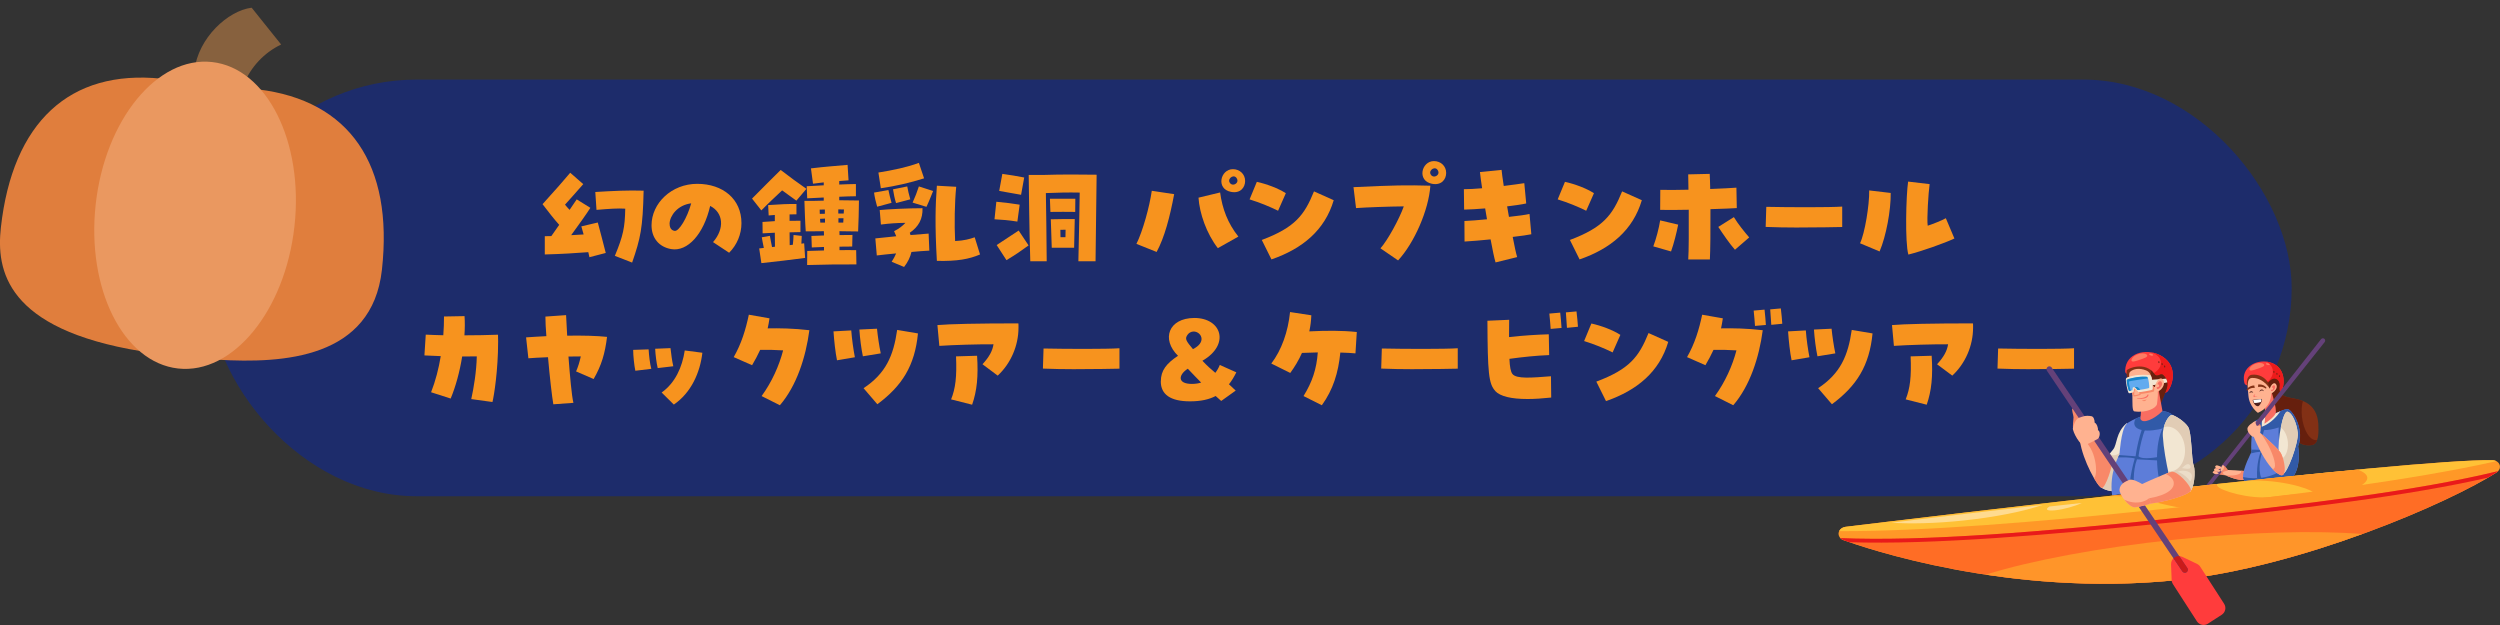 <?xml version="1.0" encoding="UTF-8"?>
<svg id="_レイヤー_2" data-name="レイヤー 2" xmlns="http://www.w3.org/2000/svg" viewBox="0 0 600 150">
  <rect x="0" y="0" width="600" height="150" fill="#333333" stroke="none"/>
  <defs>
    <style>
      .cls-1 {
        fill: #ea9860;
      }

      .cls-2 {
        fill: #1685c9;
      }

      .cls-3 {
        fill: #ffc136;
      }

      .cls-4 {
        fill: #fff;
      }

      .cls-5 {
        fill: #ff9827;
      }

      .cls-6 {
        fill: #f96d61;
      }

      .cls-7 {
        fill: #315aa8;
      }

      .cls-8 {
        fill: #ff3c3c;
      }

      .cls-9 {
        fill: none;
      }

      .cls-10 {
        fill: #e91a1a;
      }

      .cls-11 {
        fill: #87613e;
      }

      .cls-12 {
        fill: #1d2c6b;
      }

      .cls-13 {
        fill: #661f0d;
      }

      .cls-14 {
        fill: #ff9529;
      }

      .cls-15 {
        fill: #ff7b63;
      }

      .cls-16, .cls-17 {
        fill: #f2e6d2;
      }

      .cls-18 {
        fill: #5d7dd9;
      }

      .cls-19 {
        fill: #ffdb90;
      }

      .cls-20 {
        fill: #c91b1b;
      }

      .cls-21 {
        fill: #f88868;
      }

      .cls-22 {
        fill: #e1ccb5;
      }

      .cls-23 {
        fill: #4f211f;
      }

      .cls-24 {
        fill: #ed1b1b;
      }

      .cls-25 {
        fill: #ffb290;
      }

      .cls-26 {
        fill: #644179;
      }

      .cls-27 {
        fill: #823015;
      }

      .cls-28 {
        fill: #f7931e;
      }

      .cls-29 {
        fill: #62abef;
      }

      .cls-30 {
        fill: #ff6d25;
      }

      .cls-17 {
        opacity: .65;
      }

      .cls-31 {
        fill: #66200f;
      }

      .cls-32 {
        fill: #e07e3d;
      }
    </style>
  </defs>
  <g id="_レイヤー_1-2" data-name="レイヤー 1">
    <rect class="cls-12" x="50" y="19.1" width="500" height="100" rx="50" ry="50"/>
    <g>
      <path class="cls-28" d="M141.19,60.52c-3.07.23-6.21.44-10.44.55v-4.38c.55,0,1.07-.03,1.57-.03.58-.84,1.22-1.71,1.89-2.7-1.39-1.54-2.52-3.05-4-4.96,3.13-3.45,5.19-5.8,6.64-7.54l3.13,2.73c-1.77,2.06-3.05,3.42-4.38,4.93.35.44.73.84,1.1,1.25l1.71-2.52,3.28,2.03c-.99,1.57-3.05,4.41-4.61,6.56l2.99-.17c-.2-.64-.38-1.31-.55-1.94l3.95-.93c.61,2.35,1.39,5.16,1.91,7.31l-3.92,1.02-.26-1.19ZM147.57,61.39c2-4.82,2.41-6.82,2.49-11.31-1.71-.12-3.86.03-6.9.29l-.29-4.29c4.15-.26,7.86-.44,11.6-.32-.2,8.96-.73,11.4-2.76,17.26l-4.15-1.62Z"/>
      <path class="cls-28" d="M171.14,58.09c2.81-3.22,2.49-7.05-.7-8.67-1.54,6.76-5.42,11.05-9.37,10.36-2.93-.52-4.7-2.67-4.7-5.71,0-5.28,4.79-9.95,10.96-9.95s10.62,3.65,10.62,9.43c0,2.67-1.07,5.22-2.96,7.11l-3.86-2.55ZM165.89,48.8c-3.31.41-5.13,3.02-5.19,4.84,0,.67.17,1.6,1.19,1.77,1.04.2,3.02-3.05,4-6.61Z"/>
      <path class="cls-28" d="M180.48,47.67c2.73-2.81,4.44-4.41,6.88-6.88,2.73,2.09,3.63,2.73,6.18,4.53l-2.41,2.84-3.42-2.47c-1.71,1.62-3.45,3.22-4.99,4.81l-2.23-2.84ZM182.22,59.62c.35-.03.73-.06,1.1-.12-.17-.84-.35-1.65-.49-2.55l1.94-.35c.15.93.35,1.8.52,2.7l.7-.09c-.03-1.19-.03-2.29-.03-3.36-.93.03-1.86.09-2.93.15l-.03-2.73c1.07-.09,2.03-.15,2.96-.2v-1.48c-.46.03-.96.06-1.48.12l-.12-2.49c2.9-.2,4.73-.29,6.79-.26v2.47c-.58,0-1.1.03-1.65.03v1.54c.81-.03,1.68-.03,2.61-.03v2.73c-.93.03-1.8.03-2.61.06,0,.99.03,2,.03,3.07l.75-.09c.09-.78.15-1.54.17-2.35l1.97.23-.09,1.86.67-.09.23,3.51c-3.34.46-7.08.87-10.5,1.25l-.52-3.51ZM193.73,60.23c1.39-.03,2.73-.09,4.03-.12v-.84c-.96.03-1.91.06-2.93.12l-.09-2.76c1.07-.06,2.06-.09,3.02-.12-.03-.32-.03-.67-.03-1.02-.87.03-1.83.03-2.84.03h-1.51c-.15-1.74-.26-5.54-.32-7.31,1.68,0,3.19,0,4.64-.06v-.75c-1.45.06-2.81.15-3.97.2l-.12-2.9c1.22-.09,2.64-.17,4.09-.23v-.7c-.78.09-1.62.2-2.58.32l-.49-3.68c3.71-.44,5.25-.52,8.79-.84l.23,3.71-2.23.17v.84c1.48-.06,2.87-.12,4-.12v2.93c-1.13,0-2.52.06-4,.12v.84c1.51,0,2.96.03,4.73.06,0,2.52-.12,5.16-.2,7.43l-2.49-.03c-.67-.03-1.31-.03-2-.03,0,.32,0,.61.03.93.99-.03,2-.03,3.1-.03l-.06,2.78c-1.07,0-2.06,0-3.05.03v.84c1.33-.03,2.64-.03,4,0l.06,3.42c-4-.03-7.51.03-11.83.15l.03-3.39ZM197.97,51.3v-1.02c-.38,0-.78,0-1.25.03,0,.32.03.67.03,1.02.38,0,.81-.03,1.22-.03ZM198,53.42v-.96c-.44.03-.87.03-1.19.06.03.29.03.61.06.9h1.13ZM202.49,51.24c.03-.32.03-.64.06-.96-.49-.03-.93-.03-1.36-.03v.99h1.31ZM202.38,53.42c.03-.38.06-.7.06-1.04h-1.22v1.04h1.16Z"/>
      <path class="cls-28" d="M209.77,46.22l3.45-.61c.2,1.02.41,1.8.75,3.07l-3.45.93c-.35-1.25-.58-2.15-.75-3.39ZM214,62.82c.46-.7.81-1.36,1.07-2-1.65.15-3.25.32-4.64.49l-.35-4.09c1.51-.17,3.25-.35,5.02-.52-.15-.41-.32-.81-.52-1.22,1.13-.55,2.06-1.28,2.73-2-2.03.03-3.6.12-5.89.41l-.29-3.48c2-.2,6.93-.44,10.27-.44.09,2.55-.93,4.44-3.05,5.89l.17.55c1.6-.15,3.1-.26,4.35-.35l.17,4.09c-1.25.06-2.73.17-4.29.32-.29,1.25-.87,2.44-1.77,3.6l-2.99-1.25ZM210.81,41.41c3.57-.58,6.82-1.25,9.72-2.32l1.25,3.71c-3.36,1.07-6.82,1.86-10.38,2.38l-.58-3.77ZM214.32,45.44l3.42-.7c.17,1.02.38,1.8.73,3.1l-3.42.9c-.38-1.25-.52-2.06-.73-3.31ZM219.02,48.63c.7-1.57.99-2.32,1.51-3.89l3.42,1.1c-.44,1.02-.78,2.06-1.6,3.8l-3.34-1.02ZM224.85,44.57l4.64.26c-.38,3.8-.46,9.08-.26,13.02,2.12-.09,3.54-.49,4.7-.9l1.28,4.12c-2.64,1.13-5.45,1.65-10.36,1.54-.49-8.56-.35-13.31,0-18.04Z"/>
      <path class="cls-28" d="M238.68,52.63l.44-4.21c2.06.2,3.89.41,5.6.7l-.55,4.06c-2.49-.38-3.25-.41-5.48-.55ZM239.2,58.81c1.91-1.28,3.71-2.44,5.28-3.48l2.38,3.57c-2.12,1.54-3.1,2.2-5.31,3.54l-2.35-3.63ZM239.81,45.82l.75-4.09c1.89.26,3.42.52,5.25.87l-.75,4.15c-1.89-.35-3.36-.61-5.25-.93ZM246.89,41.99h3.36c4.58-.15,8.99-.12,12.94-.06-.03,2.78-.17,13.11-.26,20.77h-4.12c.15-6.87.29-13.37.32-16.48-2.73-.06-5.34,0-8.12.12.06,4.23.17,10.53.2,16.36h-3.94c-.26-7.95-.32-17.17-.38-20.71ZM251.99,47.7h6.09l-.03,3.16c-1.54-.03-4.21-.03-5.95,0l-.12-3.16ZM252.2,52.63c1.6-.03,4.26-.09,5.74-.06l-.15,6.88h-5.37c-.15-3.57-.15-5.74-.23-6.82ZM254.52,56.93h1.19c0-.67.03-1.28.03-1.8-.44,0-.84.03-1.25.03,0,.52.03,1.13.03,1.77Z"/>
      <path class="cls-28" d="M272.75,58.52c1.48-2.96,3.13-8.85,3.68-12.73l5.37.81c-1.02,5.45-2.32,10.41-4.21,13.87l-4.84-1.94ZM287.64,47.44l5.19-1.25c.52,3.89,1.83,7.4,4.38,10.59l-4.93,2.78c-2.73-3.54-4.38-8.32-4.64-12.12ZM295.44,46.05c-3.68-.7-2.55-5.45.46-5.45,1.6,0,2.93,1.16,2.93,2.84,0,1.57-1.16,3.05-3.39,2.61ZM296.92,43c-.58-1.42-2.29-.29-1.86.7.2.44.55.61.87.61.64,0,1.28-.61.99-1.31Z"/>
      <path class="cls-28" d="M299.9,47.85l1.74-4.21c2.35.52,5.11,1.54,6.96,2.73l-1.86,4.21c-2.12-1.04-4.32-1.94-6.85-2.73ZM302.83,57.59c7.95-2.99,10.21-5.92,12.53-11.66l4.73,2.12c-2.12,7.19-7.48,11.63-14.94,14.21l-2.32-4.67Z"/>
      <path class="cls-28" d="M331.31,59.6c1.71-1.91,4.52-7.02,5.6-10.07-3.54.03-9.02.23-11.46.41l-.61-5.02c9.54-.46,13.05-.52,18.45-.35-.41,5.89-3.89,13.78-7.75,17.93l-4.23-2.9ZM343.69,44.11c-3.68-.7-2.55-5.45.46-5.45,1.6,0,2.93,1.16,2.93,2.84,0,1.57-1.16,3.05-3.39,2.61ZM345.17,41.06c-.58-1.42-2.29-.29-1.86.7.2.44.55.61.87.61.64,0,1.28-.61.99-1.31Z"/>
      <path class="cls-28" d="M357.76,57.45c-2.21.23-4.41.41-6.27.52l-.03-4.93c1.31-.06,3.31-.2,5.42-.41l-.44-2.61c-1.86.15-3.63.26-5.05.29l-.06-4.9c1.19,0,2.73-.09,4.38-.23-.23-1.48-.41-2.81-.52-3.89l5.19-.52c.06.64.23,2.03.52,3.86,2.03-.26,3.83-.49,4.93-.67l.46,4.87c-.99.23-2.67.46-4.58.7l.44,2.52c2.17-.23,4.03-.49,4.93-.7l.44,4.87c-.78.17-2.44.41-4.47.64.41,2.2.81,4,1.07,4.84l-5.19,1.28c-.29-.96-.73-3.02-1.19-5.54Z"/>
      <path class="cls-28" d="M373.85,47.85l1.74-4.21c2.35.52,5.11,1.54,6.96,2.73l-1.86,4.21c-2.12-1.04-4.32-1.94-6.85-2.73ZM376.78,57.59c7.95-2.99,10.21-5.92,12.53-11.66l4.73,2.12c-2.12,7.19-7.48,11.63-14.94,14.21l-2.32-4.67Z"/>
      <path class="cls-28" d="M396.79,59.13c.7-1.83,1.36-4.41,1.65-6.24l4.32,1.02c-.38,1.97-1.04,4.58-1.71,6.44l-4.26-1.22ZM405.29,50.34c-2.5.06-4.93.06-6.85.03l.03-4.81c1.48.06,4.03.03,6.76-.03-.03-1.57-.03-2.84-.06-3.68l5.16-.12c.06,1.04.09,2.29.12,3.63,2.84-.12,5.31-.23,6.29-.32l.09,4.9c-.84.06-3.31.17-6.32.26.03,4.96-.03,10.04-.14,12.07h-5.19c.14-2.03.14-7.19.12-11.92ZM412.39,54.46l3.74-2.35c1.01,1.68,2.61,3.63,3.68,4.87l-3.42,2.96c-1.33-1.51-2.73-3.57-4-5.48Z"/>
      <path class="cls-28" d="M431.65,54.61c-2.84,0-5.69-.06-7.89-.15l.15-4.82c5.51.12,15.17.15,18.22-.06v4.9c-1.39.03-5.89.12-10.47.12Z"/>
      <path class="cls-28" d="M446.41,58.38c1.13-2.32,2.26-9.17,2.2-12.68l5.16.61c.06,4.12-1.1,10.38-2.67,14.04l-4.7-1.97ZM457.95,43.58l5.16.61c-.29,2.03-.7,8.44-.46,9.98.93-.29,3.48-1.28,4.35-1.8l2.06,4.87c-2.32,1.1-7.83,3.05-11.05,3.86-.84-2.87-.55-14.27-.06-17.52Z"/>
      <path class="cls-28" d="M113.1,95.8c.61-2.76,1.25-6.64,1.33-10.27-1.1.03-2.29.03-3.51.03-.58,3.65-1.57,7.25-2.76,10.09l-4.7-1.51c1.07-2.73,1.83-5.69,2.32-8.67-1.45-.06-2.81-.12-3.92-.17l.32-4.99c1.25.06,2.67.12,4.21.15.12-1.54.17-3.05.17-4.5l4.93-.09c.09,1.45.09,3.02-.03,4.61,2.76,0,5.57-.06,8.06-.15,0,.55.03,1.07.03,1.62,0,6.9-.99,13.08-1.36,14.53l-5.11-.7Z"/>
      <path class="cls-28" d="M131.54,85.73c-2.06.09-3.86.17-4.73.26l-.55-5.02c1.6-.12,3.22-.2,4.87-.29-.15-1.8-.23-3.45-.23-4.7l4.96-.35c.03.9.12,2.7.26,4.93,3.74-.06,7.16.03,9.57.29-.49,4-1.33,6.85-3.22,10.12l-4.21-1.83c.46-1.04.84-2.26,1.13-3.6-.81,0-1.83,0-2.96.03.35,4.64.78,9.46,1.19,11.11l-4.82.35c-.32-1.83-.87-6.58-1.28-11.31Z"/>
      <path class="cls-28" d="M151.96,83.97l3.71-.12c.09,1.51.29,3.31.64,4.67l-3.83.46c-.26-1.22-.52-3.6-.52-5.02ZM157.24,83.7l3.68-.15c.15,1.33.38,3.16.67,4.35l-3.74.44c-.29-1.19-.55-3.25-.61-4.64ZM158.8,94.2c3.22-2.29,4.93-6.03,5.54-10.09l4.23.55c-.55,4.76-2.67,9.57-6.85,12.44l-2.93-2.9Z"/>
      <path class="cls-28" d="M182.79,95.05c2.47-3.39,4.21-7.31,5.16-10.96-1.97-.12-3.89-.17-5.51-.12-.58,1.25-1.22,2.47-1.94,3.68l-4.41-1.94c1.86-3.25,2.87-6.58,3.63-10.18l4.96.87c-.12.81-.26,1.62-.44,2.41,2.76-.06,6.21,0,10.01.44-.87,6.58-3.1,13.4-7.08,18.01l-4.38-2.2Z"/>
      <path class="cls-28" d="M200.04,79.53l4.26-.23c.15,2.06.52,4.64.87,6.44l-4.29.73c-.38-1.86-.7-4.76-.84-6.93ZM206.25,79.09l4.23-.2c.17,1.74.52,4.12.9,5.92l-4.29.7c-.38-1.83-.7-4.26-.84-6.41ZM207.26,93.16c5.34-3.54,7.17-7.77,8.06-13.98l4.99.84c-.75,7.75-3.8,12.59-9.75,17l-3.31-3.86Z"/>
      <path class="cls-28" d="M235.8,87.42c1.6-1.74,2.41-3.22,2.64-4.79-3.51-.03-9.63.15-13,.38l-.46-4.99c2.84-.26,9.78-.41,19.43-.41.03.2.03.35.03,1.02,0,4.35-1.86,8.62-4.99,11.52l-3.65-2.73ZM228.26,95.86c1.07-2.67,1.39-5.42,1.19-10.33l5.05-.15c.32,4.96-.03,8.41-1.19,11.75l-5.05-1.28Z"/>
      <path class="cls-28" d="M258.19,88.61c-2.84,0-5.69-.06-7.89-.15l.15-4.82c5.51.12,15.17.15,18.22-.06v4.9c-1.39.03-5.89.12-10.47.12Z"/>
      <path class="cls-28" d="M278.6,91.54c0-2.64,1.33-4.29,4.12-6.15-4.06-3.97-2.29-9.05,3.92-9.08,6.58,0,8.64,6.41,1.94,10.27,1.1,1.19,2.06,2.03,3.1,2.9.44-.58.81-1.22,1.07-1.89l3.97,1.77c-.55,1.1-1.13,2.06-1.77,2.87.52.46,1.04.96,1.62,1.51l-3.48,2.49c-.49-.44-.93-.81-1.33-1.19-1.6.84-3.57,1.28-6.15,1.28-4.7,0-7.02-1.65-7.02-4.79ZM288.29,91.83c-.96-.96-1.94-2-3.22-3.34-2.35,1.54-2.49,3.65.99,3.65.81,0,1.57-.12,2.23-.32ZM288.37,81.3c-.03-.96-.9-1.71-1.86-1.74-.61,0-1.25.29-1.68,1.07-.41.75-.12,1.28,1.48,3.16,1.54-.78,2.09-1.71,2.06-2.49Z"/>
      <path class="cls-28" d="M312.85,95.05c2.09-3.39,3.13-6.47,3.42-10.47-1.33.03-2.64.06-3.8.12-.78,1.77-1.77,3.39-2.81,4.81l-4.55-2.26c2.44-3.19,4.03-7.63,4.5-12.36l5.11.78c-.06,1.31-.2,2.58-.49,3.86,4.12-.2,7.72-.23,11.4.15l-.32,5.13c-.87-.09-2.15-.15-3.63-.2-.49,4.9-1.74,8.9-4.44,12.65l-4.38-2.2Z"/>
      <path class="cls-28" d="M339.38,88.61c-2.84,0-5.69-.06-7.89-.15l.15-4.82c5.51.12,15.17.15,18.22-.06v4.9c-1.39.03-5.89.12-10.47.12Z"/>
      <path class="cls-28" d="M358.87,93.83c-1.6-1.71-1.83-4.38-1.89-16.85l5.22-.23c0,1.54-.03,2.93-.03,4.15,3.34-.38,6.64-.58,9.54-.67l.09,4.99c-3.1.12-6.35.46-9.54.9.09,2.03.32,3.1.72,3.63.99,1.25,4.67.9,9.25.55l.06,5.11c-2.12.23-4.03.35-5.69.35-3.92,0-6.56-.64-7.74-1.91ZM371.84,75.26l2.61-.23c.15,1.1.26,2.84.32,3.68l-2.61.23c-.06-.96-.2-2.58-.32-3.68ZM375.81,74.97l2.55-.23c.15,1.1.29,2.81.35,3.68l-2.64.26c-.06-1.07-.2-2.67-.26-3.71Z"/>
      <path class="cls-28" d="M380.19,81.85l1.74-4.21c2.35.52,5.11,1.54,6.96,2.73l-1.86,4.21c-2.12-1.04-4.32-1.94-6.85-2.73ZM383.12,91.59c7.95-2.99,10.21-5.92,12.53-11.66l4.73,2.12c-2.12,7.19-7.48,11.63-14.94,14.21l-2.32-4.67Z"/>
      <path class="cls-28" d="M411.59,95.05c2.46-3.39,4.21-7.31,5.16-10.96-1.97-.12-3.89-.17-5.51-.12-.58,1.25-1.22,2.47-1.94,3.68l-4.41-1.94c1.86-3.25,2.87-6.58,3.63-10.18l4.96.87c-.12.81-.26,1.62-.43,2.41,2.76-.06,6.21,0,10.01.44-.87,6.58-3.1,13.4-7.08,18.01l-4.38-2.2ZM420.88,74.54l2.61-.23c.14,1.1.26,2.84.32,3.68l-2.61.23c-.06-.96-.2-2.58-.32-3.68ZM424.85,74.25l2.55-.23c.14,1.1.29,2.81.35,3.68l-2.64.26c-.06-1.07-.2-2.67-.26-3.71Z"/>
      <path class="cls-28" d="M429.14,79.53l4.26-.23c.14,2.06.52,4.64.87,6.44l-4.29.73c-.38-1.86-.7-4.76-.84-6.93ZM435.35,79.09l4.23-.2c.17,1.74.52,4.12.9,5.92l-4.29.7c-.38-1.83-.7-4.26-.84-6.41ZM436.36,93.16c5.34-3.54,7.17-7.77,8.06-13.98l4.99.84c-.75,7.75-3.8,12.59-9.75,17l-3.31-3.86Z"/>
      <path class="cls-28" d="M464.9,87.42c1.6-1.74,2.41-3.22,2.64-4.79-3.51-.03-9.63.15-13,.38l-.46-4.99c2.84-.26,9.78-.41,19.43-.41.03.2.03.35.03,1.02,0,4.35-1.86,8.62-4.99,11.52l-3.66-2.73ZM457.36,95.86c1.07-2.67,1.39-5.42,1.19-10.33l5.05-.15c.32,4.96-.03,8.41-1.19,11.75l-5.05-1.28Z"/>
      <path class="cls-28" d="M487.29,88.61c-2.84,0-5.69-.06-7.89-.15l.15-4.82c5.51.12,15.17.15,18.22-.06v4.9c-1.39.03-5.89.12-10.47.12Z"/>
    </g>
    <g>
      <path class="cls-11" d="M46.64,17.01c.92-7.98,8.13-14.47,13.76-15.16l7.07,8.83c-4.07,1.96-7.26,5.36-8.97,9.54l-11.86-3.22Z"/>
      <path class="cls-32" d="M34.02,84.3h-.1C1.35,78.96-.92,64.8.21,54.61,3.02,29.31,16.7,16.62,38.73,18.88l23.17,2.57c22,2.63,32.57,18.01,29.76,43.31-2.36,21.28-23.61,22.51-39.39,21.57l-18.25-2.02Z"/>
      <path class="cls-1" d="M42.74,88.44c-13.15-1.46-22.02-19.15-19.77-39.42,2.25-20.28,14.78-35.59,27.93-34.13,13.15,1.46,22.02,19.15,19.77,39.42-2.25,20.28-14.78,35.59-27.93,34.13Z"/>
    </g>
    <g>
      <path class="cls-21" d="M534.52,112.75c-.59-.38-1.09-.62-1.09-.62,0,0-1.28-.35-1.47-.12-.19.23-.32.58-.32.58,0,0-.54.73-.32.96.21.23,2.31.5,2.82.54.06,0,.39-1.35.39-1.35Z"/>
      <path class="cls-21" d="M498.44,98.08c-.22-.27-.7-.27-1.02-.04-.32.22.2,1.5.22,2.09.02.59-.3,1.98-.03,3.13l1.74-2.4s-.68-2.51-.9-2.78Z"/>
      <path class="cls-8" d="M518.29,85.19c-3.3-1.63-8.06-.51-8.25,3.68-.03.64.18.73.41.85.37,1.01,8.31,4.57,8.31,4.57.6.19,1.25-.03,1.61-.55,1.46-2.15,2.11-6.49-2.07-8.55Z"/>
      <path class="cls-24" d="M518.29,85.19c-.6-.3-1.25-.5-1.91-.61,1.26.45,2.13,1.27,2.23,2.29.18,1.74-1.94,3.39-4.74,3.69-1,.1-1.95.02-2.76-.21,1.98,1.4,7.65,3.94,7.65,3.94.6.19,1.25-.03,1.61-.55,1.46-2.15,2.11-6.49-2.07-8.55Z"/>
      <path class="cls-8" d="M544.53,86.89c-3.03-.71-6.71,1.28-5.91,4.88.12.53.31.57.51.61.52.74,7.45,1.91,7.45,1.91.49.02.96-.29,1.14-.77.76-2.03.53-5.75-3.19-6.62Z"/>
      <path class="cls-24" d="M544.53,86.89c-.18-.04-.36-.07-.54-.1.84.52,1.4,1.27,1.49,2.16.19,1.85-1.71,3.55-4.25,3.82-.5.05-.98.04-1.44-.02,1.85.71,6.79,1.53,6.79,1.53.49.02.96-.29,1.14-.77.76-2.03.53-5.75-3.19-6.62Z"/>
      <path class="cls-25" d="M539.52,113.12c-2.36-.22-4.07-.32-4.92-.33-.1.19-.99.45-.99.45-.19.29-.04.56.31.73,1,.47,3.03,1.31,4.69,1.23,1.57-.07,1.61-2.02.92-2.08Z"/>
      <path class="cls-21" d="M539.52,113.07c-.6-.06-1.19-.06-1.74-.1.06.09.1.19.09.28-.05.59-1.5.97-3.25.86-.18-.01-.35-.03-.53-.05,1.05.48,2.94,1.22,4.5,1.15,1.57-.07,1.61-2.07.92-2.14Z"/>
      <path class="cls-27" d="M547.09,92.57c-.32,2.38,1.07,2.65,3.72,3.13,3.31.61,5.39,2.42,5.59,6.14s-.44,4.93-1.83,5.01c-1.39.08-2.79-.03-4.37-2.34s-3.33-1.49-5.02-4.36c-.84-1.42-1.78-3.38-3.75-4.62-2.88-1.82-2.57-5.36-1.06-5.58,1.66-.24,3.2.57,4,1.91,1.36-1.89,2.89-.65,2.7.7Z"/>
      <path class="cls-13" d="M555.99,105.63c-1.61.17-3.18-2.37-3.53-5.66-.14-1.38-.05-2.68.23-3.73-.57-.23-1.2-.41-1.88-.54-2.65-.49-4.04-.75-3.72-3.13.18-1.35-1.35-2.59-2.7-.7-.09-.14-.18-.28-.28-.41.09.17.18.34.25.52.72,1.85.03,3.84-1.53,4.45-.06.02-.12.04-.18.06,1.19,1.16,1.9,2.57,2.54,3.66,1.69,2.87,3.45,2.05,5.02,4.36,1.57,2.31,2.98,2.42,4.37,2.34.72-.04,1.24-.39,1.55-1.25-.04,0-.09.02-.13.02Z"/>
      <path class="cls-18" d="M538.33,114.52c-.13-2.02,2.07-6.13,2.07-6.13-.28-.11-.04-6.43.77-7.27.41-.42,2.03-.79,4.03-1.54,1.78-.67,3.5-1.73,4.18-1.26,1.43.99,3.59,5.21,2.18,8.78,0,0,.9,5.36-1.64,7.78-1.37,1.31-11.37,2.85-11.58-.36Z"/>
      <path class="cls-7" d="M549.11,111.67s-3.74,4.19-10.78,2.83c0,0,0,.02,0,.03.04.57.38.98.92,1.28l10.33-.69c.14-.08.25-.16.33-.23.24-.23.45-.49.63-.76l-1.43-2.45Z"/>
      <path class="cls-7" d="M547.51,108.83l.16-.95s-2.37.07-4.65.07c-.63-3.34.94-6.11.94-6.11l-.87.17c-1.04,1.56-.6,5.01-.45,5.94-.85,0-1.66-.01-2.32-.04.02.28.05.45.09.47,0,0-.09.17-.23.45.82-.23,1.63-.36,2.4-.42-.27.68-1.05,2.93-.88,6.31l1.02.02c-.93-2.22-.09-5.35.22-6.35,2.59-.14,4.58.44,4.58.44Z"/>
      <path class="cls-7" d="M551.04,100.55c-.51-1.05-1.14-1.86-1.67-2.23-.68-.47-2.4.58-4.18,1.26-1.69.64-3.12,1-3.76,1.35-.25.52-.31,1-.12,1.39.53,1.12,2.85,1.18,5.58.27-.14,1.86.08,4.14.69,6.54.57,2.24,1.39,4.23,2.32,5.76,0,0,0,0,0,0,2.54-2.42,1.64-7.78,1.64-7.78.88-2.25.36-4.75-.51-6.55Z"/>
      <path class="cls-16" d="M547.3,98.69c-.65.27-1.37.62-2.11.9-.81.31-1.62.56-2.33.78l-.04,2.06c2.26-.81,3.79-2.71,4.48-3.74Z"/>
      <path class="cls-6" d="M543.46,101.69c.67-3.94-.68-6.95-.68-6.95l2.41-.61s1.3,3.99.97,5.04c-.33,1.05-2.7,2.52-2.7,2.52Z"/>
      <path class="cls-25" d="M541.9,99.08c3.24-1.45,3.17-4.24,3.23-4.88.06-.64-1.9-3.65-4.68-3.49-1.39.08-.96,2.55-.83,4.25.22,2.7,2.27,4.12,2.27,4.12Z"/>
      <path class="cls-25" d="M544.64,94.25c-.15-1.16.88-2.77,1.51-2.13,1.1,1.1-1.4,2.98-1.51,2.13Z"/>
      <ellipse class="cls-25" cx="541.3" cy="101.73" rx=".64" ry=".57" transform="translate(-7.62 56.52) rotate(-5.94)"/>
      <ellipse class="cls-21" cx="541.95" cy="102.31" rx=".64" ry=".57" transform="translate(-7.67 56.59) rotate(-5.94)"/>
      <path class="cls-26" d="M527.35,120.61l30.57-38.51c.25-.31.12-.77-.25-.88h0c-.23-.07-.48.01-.63.2l-30.29,38.51.6.68Z"/>
      <path class="cls-16" d="M510.33,101.62c-2.54,2.18-2.2,5.05-3.16,6.23-.96,1.18-3.2,3.95-3.41,4.98-.21,1.04-.18,3.76.83,4.35s2.63.87,3.3.61c.67-.26,4.15-7.66,4.13-7.85s-.93-8.97-1.69-8.32Z"/>
      <path class="cls-22" d="M510.97,102.83c.01.5-.02,1.01-.1,1.54-.44,2.95-2.2,5.14-3.92,4.88-.25-.04-.48-.13-.69-.25-1.04,1.32-2.33,3.06-2.49,3.83-.21,1.04-.18,3.76.83,4.35,1.01.59,2.63.87,3.3.61.67-.26,4.15-7.66,4.13-7.85-.01-.14-.5-4.82-1.06-7.11Z"/>
      <path class="cls-25" d="M499.17,105.73c.67,4.83,4.31,11.2,5.23,11.35.92.15,2.76-5.74,2.47-6.39-.29-.65-4.34-6.8-4.61-6.89-.27-.1-3.08,1.93-3.08,1.93Z"/>
      <path class="cls-21" d="M506.86,110.69c-.29-.65-4.34-6.8-4.61-6.89-.02,0-2.33,1.65-2.39,1.68,3.22,2.04,3.77,8.47,2.7,9.29.79,1.36,1.5,2.26,1.84,2.32.92.15,2.76-5.74,2.47-6.39Z"/>
      <path class="cls-18" d="M523.45,107.94c1.08-10.37-5.25-9.24-5.25-9.24-.8-.07-6.94,1.89-7.96,3.19-1.22,1.56-1.57,7.22-1.57,7.22,0,0-2.55,4.28-1.75,9.8l15.11-2.48c3.35-2.43,1.42-8.49,1.42-8.49Z"/>
      <path class="cls-7" d="M512.88,110.24l5.61.3-.29-.92s-3.97.86-4.96-.12c0,0,.87-6.88,3.13-8.89l-.91-.79c-2.15,3.71-2.92,9.69-2.92,9.69l-3.93-.3c-.06.11-.17.31-.3.59,1.11-.05,2.95-.07,4.03.24,0,0-1.57,5.09-1.13,8.17l1.01-.16c-.13-1.19-.42-4.95.65-7.8Z"/>
      <path class="cls-7" d="M522.82,101.44c-1.48-3.3-4.62-2.74-4.62-2.74-.53-.05-3.47.82-5.65,1.78-.32.57-.42,1.11-.24,1.57.64,1.68,4.6,1.72,8.85.1.58-.22,1.14-.47,1.67-.72Z"/>
      <path class="cls-7" d="M517.83,112.73c.16,1.52.43,2.95.8,4.26l3.4-.56c3.35-2.43,1.42-8.49,1.42-8.49.41-3.97-.26-6.26-1.25-7.56-.16-.02-.33-.02-.49,0-2.82.29-4.56,5.83-3.88,12.36Z"/>
      <path class="cls-5" d="M442.92,126.43c19.29-2.34,136.04-16.39,155.31-15.99.4,0,.78.13,1.09.35h0c.94.65.89,1.91-.1,2.56-11.14,7.19-46.82,22.81-77.05,25.9-40.18,4.11-74.84-7.84-79.78-9.64-.39-.14-.7-.39-.9-.72l-.04-.07c-.59-.99.16-2.22,1.47-2.38Z"/>
      <path class="cls-3" d="M519,122.16c31.81-3.31,60.27-7.01,80.13-11.48-.27-.14-.58-.23-.9-.23-19.27-.4-136.02,13.65-155.31,15.99-.72.09-1.28.51-1.53,1.03,20.1.09,47.54-2.18,77.61-5.3Z"/>
      <path class="cls-5" d="M565.86,112.69c-6.42.6-18.33,1.82-25.67,2.59,9.83-.03,15.78,2.85,14.86,2.95-2.37.25-3.98.33-10,1.04-5.12.6-12.34-1.52-12.92-2.68-.07-.14-.07-.28-.02-.42-8.78.96-17.7,1.97-26.25,2.95,10.23-.63,14.64,4.51,31.56,3.33,17.21-1.2,30.97-4.71,30.73-7.83-.06-.73-.87-1.37-2.3-1.92Z"/>
      <path class="cls-30" d="M522.14,124.33c-32.1,3.34-60.9,5.66-80.45,4.81.19.2.43.36.71.47,4.94,1.8,39.6,13.75,79.78,9.64,30.24-3.09,65.91-18.71,77.05-25.9.13-.08.24-.18.34-.28-18.93,4.65-46.6,8.06-77.42,11.27Z"/>
      <path class="cls-10" d="M443.88,130.13c19.5.63,47.47-1.65,78.54-4.88,29.38-3.05,55.88-6.29,74.69-10.62.78-.45,1.48-.88,2.11-1.29.13-.08.24-.18.34-.28-18.93,4.65-46.6,8.06-77.42,11.27-32.1,3.34-60.9,5.66-80.45,4.81.19.2.43.36.71.47.35.13.85.31,1.49.53Z"/>
      <path class="cls-14" d="M522.33,129.48c-18.55,1.93-34.98,5.07-45.75,8.43,13.07,1.97,28.85,3.04,45.58,1.33,14.79-1.51,30.89-6.03,44.78-11.08-11.17-.88-27.08-.5-44.62,1.32Z"/>
      <path class="cls-8" d="M527.26,135.32l-3.49-1.67c-1.29-.62-2.77.36-2.72,1.79l.15,3.8c.01.34.12.67.3.95l5.76,8.93c.57.88,1.74,1.14,2.63.57l3.33-2.15c.88-.57,1.14-1.74.57-2.63l-5.75-8.92c-.19-.3-.46-.53-.78-.68Z"/>
      <path class="cls-26" d="M524.68,137.39c.39-.19.53-.69.28-1.05l-32.54-48.11c-.27-.4-.85-.41-1.13-.02h0c-.17.23-.18.55-.02.79l32.49,48.15c.2.3.59.4.92.25h0Z"/>
      <path class="cls-16" d="M520.57,114.13c-.71-3.16-1.33-6.71-1.49-9.42-.16-2.71,1.49-5.23,2.2-5.11.71.12,2.94,1.47,3.85,2.83s.81,7.78,1.34,9.25c.53,1.47.13,5.5-.87,6.31-.99.8-5.03-3.85-5.03-3.85Z"/>
      <path class="cls-22" d="M526.47,111.68c-.53-1.47-.44-7.88-1.34-9.25s-3.14-2.72-3.85-2.83c-.51-.08-1.5,1.19-1.96,2.93.18-.06.38-.1.57-.12,2.17-.23,4.17,1.99,4.48,4.96.31,2.96-1.2,5.55-3.36,5.77-.22.02-.44.02-.65,0,.07.34.14.67.22,1,0,0,4.04,4.65,5.03,3.85.99-.8,1.4-4.84.87-6.31Z"/>
      <path class="cls-27" d="M512.02,93.88c-1.83-2.3-1.69-4.49-1.62-4.96.08-.47,4.49-2.29,6.58.76.79,1.15,1.47-.31,2.19.34.56.51,1.23,1.49.91,2.95-.18.79-1.52,3.91-1.52,3.91l-6.55-3Z"/>
      <path class="cls-31" d="M519.18,90.02c-.72-.66-1.4.81-2.19-.34-.26-.38-.55-.68-.87-.92.06.16.1.32.12.49.16,1.54-1.5,2.98-3.71,3.21-.49.05-.97.03-1.42-.03.23.47.53.96.92,1.46l6.55,3s1.34-3.12,1.52-3.91c.32-1.46-.35-2.44-.91-2.95Z"/>
      <path class="cls-6" d="M513.7,100.5c.3-2.59.18-5.14.18-5.14l4.12-2.14.99,5.41c-1.83,1.9-4.82,3.3-5.29,1.87Z"/>
      <path class="cls-25" d="M512.24,98.73c3,.43,5.32-.84,5.44-1.78s.41-3.09-.01-3.69c-.42-.6-.99-.21-1.14-1.04-.16-.84.07-2.71-1.49-3.33-1.56-.62-3.02-.39-3.8.33-.78.72.49,3.86.53,5.64.04,1.78-.1,3.78.47,3.87Z"/>
      <path class="cls-16" d="M516.42,91.15l-.06,1.37,3.79-.75c-.03-.31-.12-.61-.28-.89l-3.45.27Z"/>
      <path class="cls-25" d="M517.17,93.57c-.2-1.57,1.21-3.55,1.97-2.41,1.03,1.54-1.78,3.86-1.97,2.41Z"/>
      <path class="cls-25" d="M514.44,121.04c4.41-.27,11.49-2.34,11.37-3.47s-3.27-4.61-4.64-4.34c-1.37.27-8.93,3.78-8.93,3.78l2.19,4.02Z"/>
      <path class="cls-21" d="M521.18,113.24c-.27.05-.78.23-1.43.49,1.13.51,1.86,1.23,1.95,2.09.21,1.99-2.86,3.47-7.11,3.91-.13.01-.15,1.32-.15,1.32,4.41-.27,11.49-2.34,11.37-3.47s-3.27-4.61-4.64-4.34Z"/>
      <path class="cls-25" d="M508.68,117.46c.13-1.38,1.51-1.93,2.3-2.27s2.34.52,3.08.95c.74.43,2.77,4.66,1.65,4.9s-1.85.51-3.22.72c-1.37.21-3.93-3.02-3.81-4.3Z"/>
      <path class="cls-21" d="M514.14,120.42c-1.45.39-3.07.15-4.35-.54.83,1.07,1.94,1.99,2.69,1.88,1.37-.21,2.11-.47,3.22-.72.42-.09.4-.74.17-1.53-.45.4-1.03.72-1.74.91Z"/>
      <path class="cls-25" d="M501.95,99.89c-1.47-.27-2.07.09-2.94.36-.88.27-1.32,1.75-1.51,2.48-.19.73,1.88,4.65,2.92,4.12,1.04-.52,1.82-.8,3.03-1.51.5-.29.76-1.79.05-2.12.1-.48-.27-1.58-.78-1.78-.01-.74-.26-1.45-.77-1.55Z"/>
      <path class="cls-16" d="M546.88,108.94c-.27-3.59,1.01-10.33,2.11-10.13,1.1.2,2.21,2.8,2.46,5.06s-2.52,9.95-3.66,9.93c-1.56-.03-1.49-4.98-.92-4.85Z"/>
      <path class="cls-22" d="M548.99,98.8c-.56-.1-1.18,1.63-1.6,3.81.86.6,1.53,1.88,1.69,3.41.23,2.23-.7,4.15-2.09,4.3-.16.02-.32,0-.47-.02-.04,1.43.29,3.46,1.29,3.48,1.14.02,3.91-7.67,3.66-9.93s-1.36-4.86-2.46-5.06Z"/>
      <path class="cls-25" d="M547.11,113.93c-3.54-1.82-6.67-10.02-6.66-10.46.02-.45.79-.65.79-.65,0,0,4.91,4.2,5.98,5.66,1.07,1.46,1.89,6.49-.11,5.46Z"/>
      <path class="cls-21" d="M547.22,108.47c-.7-.95-3.04-3.08-4.58-4.44.58.81,1.15,1.74,1.68,2.73,1.55,2.93,2.05,5.28,1.39,5.72-.09.06-.2.08-.33.07.56.59,1.13,1.08,1.73,1.38,2,1.03,1.18-4,.11-5.46Z"/>
      <path class="cls-21" d="M514.07,96.1c.75-.09,1.1-.24,1.1-.24,0,0-.05.26-.42.39-.37.13-.68-.15-.68-.15Z"/>
      <path class="cls-6" d="M515.38,94.71c-.03.35-.65.92-2.45.87v.13c2.91.24,2.71-1.03,2.71-1.03l-.27.03Z"/>
      <path class="cls-21" d="M516.52,92.23c-.08-.43-.06-1.12-.23-1.78-.81-.15-3.13-.04-3.39.03-.22.06-1.24.23-1.85.47.19,1.2.65,2.73.7,3.81.27-.06.57-.17.62-.2.09-.07.12-.89.32-.9.2-.01.66.84.93.89.27.05,3.22-.44,3.35-.63.06-.09.07-.53.03-1.06-.22-.08-.41-.19-.49-.62Z"/>
      <path class="cls-21" d="M512.6,92.38c-.5.74-.74,2.64-.55,2.75.19.11,1.72-.28,1.73-.44.02-.15-.16-.65-.16-.65h-.45s-.57-1.65-.57-1.65Z"/>
      <path class="cls-25" d="M512.64,92.88c-.36.53-.53,1.87-.39,1.95.14.08,1.22-.2,1.23-.31.01-.11-.11-.47-.11-.47h-.32s-.41-1.18-.41-1.18Z"/>
      <path class="cls-16" d="M510.89,94.33c-.29-.32-.86-3.14-.63-3.53s1.98-.66,2.27-.74c.29-.08,3.26-.21,3.63.05.36.26.61,3.14.45,3.38-.13.18-3.08.67-3.35.63s-.73-.9-.93-.89c-.2.01-.23.84-.32.9-.09.07-.97.36-1.11.2Z"/>
      <path class="cls-25" d="M540.39,104.65c-.73-.65-1.04-1.19-1.01-1.8.03-.61,1.29-1.59,1.71-1.57.41.02.26,1.02.7.91.32-.08.76,0,.78.27.03.37-.11,1-.14,1.25-.05.42-1.33,1.56-2.03.94Z"/>
      <path class="cls-19" d="M471.05,124.94c7.85-.82,14.77-2.23,19.19-3.77-14.39,1.66-27.24,3.18-36.3,4.27,4.51.32,10.54.18,17.11-.5Z"/>
      <path class="cls-19" d="M491.88,121.56c-1.18.71-.63,1.11,1.35.91s4.83-.99,6.38-1.76c-2.62.29-5.2.57-7.73.85Z"/>
      <path class="cls-29" d="M510.97,93.79c-.2-.24-.66-2.33-.52-2.62.14-.29,2.31-.62,2.51-.68.2-.05,2.2-.09,2.45.11.25.2.49,2.32.39,2.5-.08.13-2.57.55-2.76.51-.19-.04-.49-.97-1.13-.62-.12.06-.08.61-.14.66s-.7.25-.8.13Z"/>
      <g>
        <path class="cls-2" d="M512.85,92.86c-.18-.04-.42.01-.56.07.39.09.6.65.74.68.05.01.3-.02.62-.06-.22-.34-.46-.62-.8-.69Z"/>
        <path class="cls-2" d="M510.94,91.55c.1-.1,3.71-.62,4.57-.74-.03-.1-.13-.31-.17-.34-.25-.2-2.19-.02-2.39.03-.2.05-2.37.39-2.51.68-.14.29.31,2.38.52,2.62.05.06.24.04.43,0-.35-1.07-.55-2.13-.45-2.23Z"/>
      </g>
      <path class="cls-6" d="M518.78,91.68c-.31-.46-.8-.06-1.04.54.24-.02.44.12.46.31s-.16.38-.4.4c-.07,0-.14,0-.2-.02,0,.07,0,.13.01.19.11.85,1.77-.51,1.16-1.43Z"/>
      <g>
        <path class="cls-31" d="M518.27,86.9c-.01-.14-.09-.25-.16-.24s-.12.13-.11.27.09.25.16.24.12-.13.11-.27Z"/>
        <ellipse class="cls-31" cx="518.9" cy="87.42" rx=".13" ry=".26" transform="translate(-6.26 54.13) rotate(-5.94)"/>
        <ellipse class="cls-31" cx="519.53" cy="88.01" rx=".13" ry=".26" transform="translate(-6.32 54.19) rotate(-5.94)"/>
        <path class="cls-15" d="M515.33,85.28c-.14-.42-1.15-.64-2.18-.28-1.04.35-1.72,1.14-1.58,1.56.14.42.91.14,1.95-.21,1.04-.35,1.95-.64,1.81-1.07Z"/>
        <path class="cls-15" d="M516.76,85.21c0-.13-.23-.28-.5-.34s-.48,0-.47.14c0,.13.23.28.5.34s.48,0,.47-.14Z"/>
      </g>
      <g>
        <path class="cls-31" d="M545.87,89.24c-.01-.13-.08-.24-.15-.23s-.11.12-.1.26.08.24.15.23.11-.12.1-.26Z"/>
        <path class="cls-31" d="M546.59,89.71c-.01-.13-.08-.24-.15-.23s-.11.12-.1.26.08.24.15.23.11-.12.1-.26Z"/>
        <path class="cls-31" d="M547.18,90.26c-.01-.13-.08-.24-.15-.23s-.11.12-.1.26.08.24.15.23.11-.12.1-.26Z"/>
        <path class="cls-15" d="M543.4,87.55c-.13-.4-1.07-.6-2.04-.27-.97.33-1.61,1.07-1.48,1.46.13.4.85.13,1.83-.2.97-.33,1.83-.6,1.69-1Z"/>
        <path class="cls-15" d="M544.73,87.49c0-.12-.22-.26-.47-.31-.25-.05-.45,0-.44.13,0,.12.22.26.47.31.25.05.45,0,.44-.13Z"/>
      </g>
      <path class="cls-20" d="M523.02,133.46c-.52-.02-1.02.18-1.38.53l2.13,3.15c.2.3.59.4.92.25.39-.19.53-.69.28-1.05l-1.94-2.87Z"/>
      <path class="cls-17" d="M525.68,115.55c-1.36-1.88-3.05-2.31-3.05-2.31,0,0,1.06-.52,2.38-.1,1.9.61.66,2.4.66,2.4Z"/>
      <path class="cls-17" d="M523.69,112.33c.54-.53,1.05-1.01,1.52-.94.46.07.75.8.32,1.04-.43.23-1.84-.09-1.84-.09Z"/>
      <path class="cls-25" d="M531.18,113.55c.82.44,1.24.2,1.31.03.07-.17-.99-.55-1.2-.49-.21.05-.39.31-.11.46Z"/>
      <path class="cls-25" d="M531.52,112.95c.85.52,1.29.25,1.36.05.07-.2-1.04-.65-1.25-.59-.21.06-.41.36-.11.54Z"/>
      <path class="cls-25" d="M531.74,112.22c.79.54,1.33.28,1.45.08.12-.2-.96-.67-1.2-.62s-.52.35-.24.54Z"/>
      <path class="cls-21" d="M533.24,112.5c.6.81,1.23.54,1.41.37.17-.17-.81-1.16-1.06-1.18-.25-.02-.56.53-.35.81Z"/>
      <path class="cls-25" d="M533.31,111.8c-.5.91-.48,1.32-.13,1.39.2.04.67-.95.62-1.2s-.32-.5-.49-.19Z"/>
      <path class="cls-6" d="M545.91,92.53c-.21-.22-.52.04-.7.44.16-.01.3.11.31.27s-.1.31-.26.33c-.08,0-.15-.02-.2-.06,0,.09,0,.18,0,.26.06.49,1.45-.6.85-1.24Z"/>
      <path class="cls-23" d="M541.85,97.5c-.92-.1-1.22-1.52-1.22-1.52,0,0,1.93-.3,2.2-.23.27.07-.42,1.81-.98,1.75Z"/>
      <path class="cls-4" d="M542.7,95.82c-.24-.06-1.93.2-1.93.2,0,0,.08.36.27.7.18,0,.36,0,.55-.03.37-.04.71-.11,1.02-.21.14-.33.2-.64.09-.67Z"/>
      <path class="cls-6" d="M541.82,95.16c-.64.13-.99-.08-.56-.5.01-.01.02-.02.04-.03-.11,0-.22.05-.3.13-.43.43-.08.63.56.5.13-.03.22-.06.28-.11,0,0-.01,0-.02,0Z"/>
      <path class="cls-23" d="M542.76,93.72c.23-.04.44.05.57.2-.06-.29-.31-.49-.58-.44-.26.04-.45.29-.47.58.1-.17.27-.3.49-.34Z"/>
      <path class="cls-23" d="M540.26,94.14c.2-.03.38.03.51.16-.07-.27-.29-.44-.52-.4-.22.04-.38.25-.41.52.1-.14.25-.25.42-.28Z"/>
      <path class="cls-27" d="M541.96,92.29v.62c1.01-.34,1.89.39,1.89.39l.09-.28s-.62-.89-1.99-.74Z"/>
      <path class="cls-27" d="M541.03,92.5l.1.61c-1.07-.18-1.84.68-1.84.68l-.13-.26s.49-.97,1.88-1.03Z"/>
    </g>
    <rect class="cls-9" width="600" height="150"/>
  </g>
</svg>